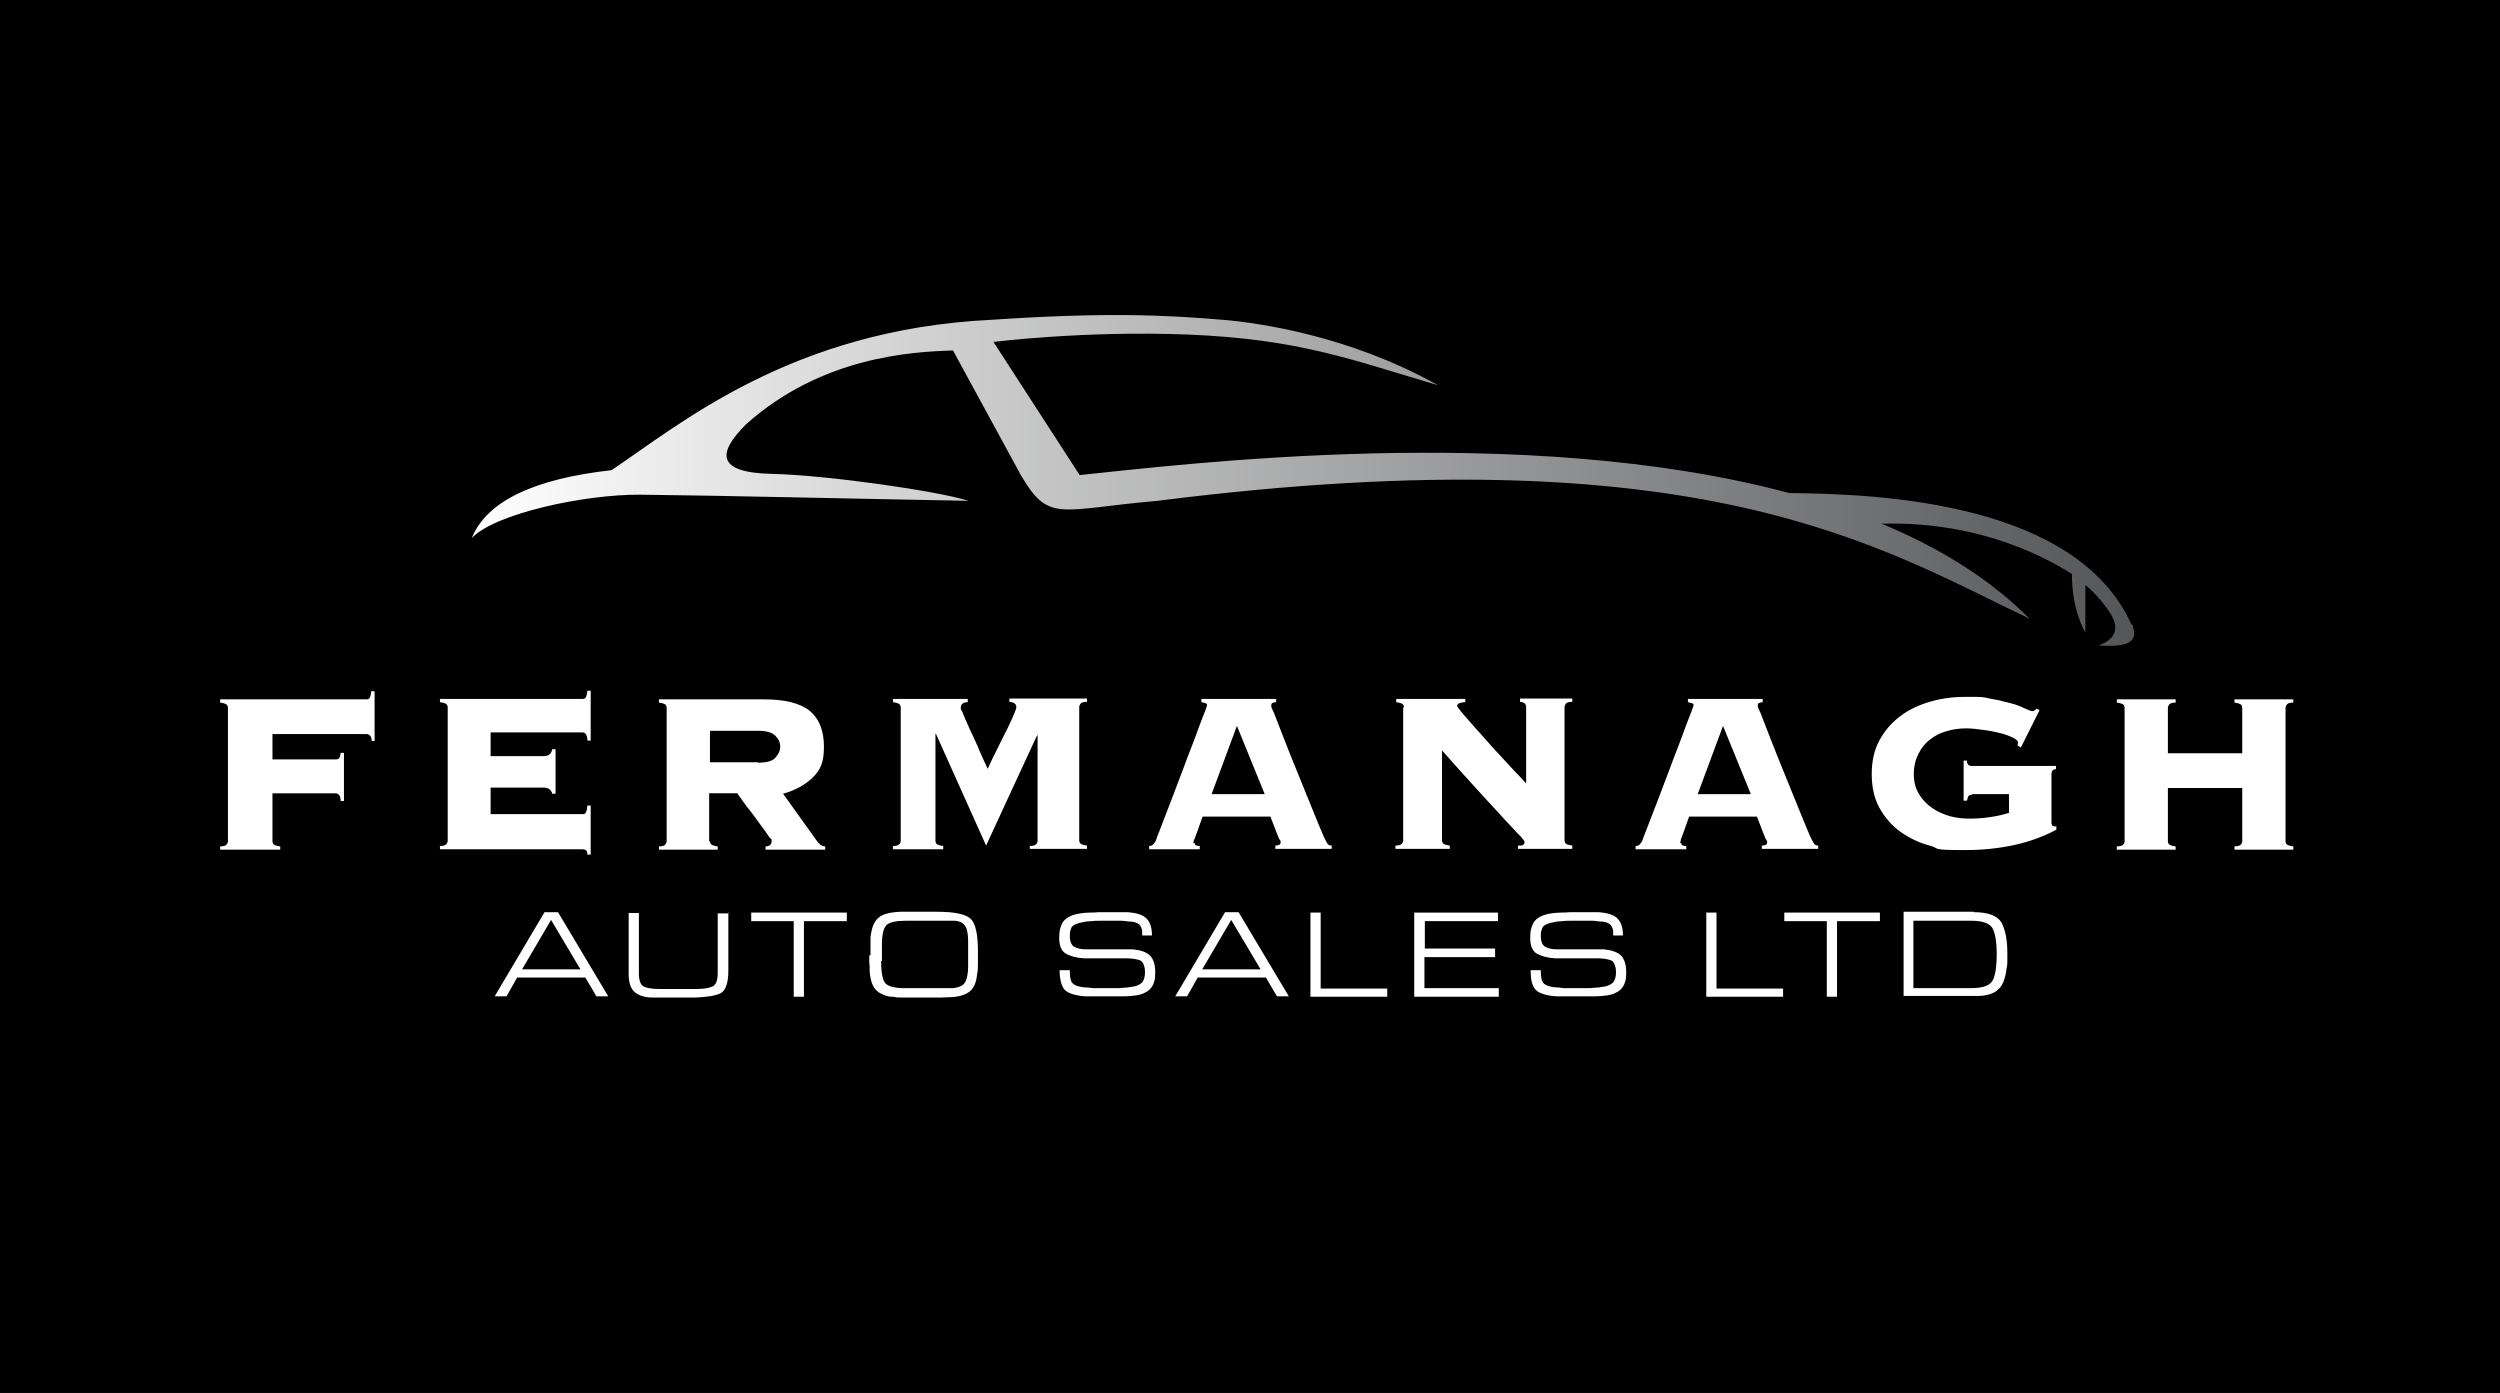 <?xml version="1.0" encoding="UTF-8"?>
<svg id="Layer_2" xmlns="http://www.w3.org/2000/svg" xmlns:xlink="http://www.w3.org/1999/xlink" version="1.1" viewBox="0 0 612 341">
  <!-- Generator: Adobe Illustrator 29.1.0, SVG Export Plug-In . SVG Version: 2.1.0 Build 142)  -->
  <defs>
    <style>
      .st0 {
        fill: url(#linear-gradient);
      }

      .st1 {
        fill: #fff;
      }
    </style>
    <linearGradient id="linear-gradient" x1="115.6" y1="117.7" x2="522.2" y2="117.7" gradientUnits="userSpaceOnUse">
      <stop offset="0" stop-color="#fff"/>
      <stop offset="1" stop-color="#555658"/>
    </linearGradient>
  </defs>
  <rect x="-1.6" y="-2.6" width="615.8" height="346.3"/>
  <g>
    <path class="st0" d="M521.8,152.9c-13.4-29.7-60.6-32-83.8-32.2-65.2-17.5-149.2-6.9-173.7-4.4l-21.1-32.6s22.3-2.8,47.6-1.8c27.5,1.1,40.4,6.3,61.2,12.4-21.7-12.2-44.2-15.3-52.5-16-14.2-1.2-28.9-1.9-57,0-48.8,2.4-76.2,25.7-92.8,36.8-18.8,2.1-30.5,7.5-34.2,16.6,5.7-6,27.6-10.7,41.2-10.6,19.8.2,52.3,1,80.4,1.5-7.5-2.4-34.7-6.3-48.2-6.6-13.6-.3-13.3-5.1-6.3-12.1,18.4-16.5,40.4-17.8,50.7-18.1,0,0,10,18.4,16.6,30.5,6.9,11.8,9.3,8.4,33.5,6.3,133.3-16.9,177,11.5,213.5,28.9-9.9-9.9-22.3-17.5-36.3-23.3,25.1-.7,41.6,9.2,46.6,12.3,0,9.2,3.3,14.3,3.3,14.3v-11.6s3.6,2.9,6.2,7.1c2.6,4.2.3,6.6-3,7.7,10.4.8,8.9-2.9,8.3-5.1Z"/>
    <g>
      <path class="st1" d="M91,181.4c0-.7-.2-1.1-.4-1.3-.2-.2-.5-.4-.8-.4h-23.1v6.2h15.5c.4,0,.7-.1.8-.3.2-.2.3-.6.4-1.3h.8v11.8h-.8c0-.8-.2-1.3-.4-1.5-.2-.2-.5-.4-.8-.4h-15.5v11.7c0,.3.1.6.3.8.2.2.8.4,1.6.5v.8h-14.7v-.8c.9,0,1.4-.2,1.6-.5s.3-.5.3-.8v-32.6c0-.3-.1-.6-.3-.8-.2-.2-.8-.4-1.6-.5v-.8h35.8c.4,0,.7-.1.8-.4.2-.3.3-.8.4-1.6h.8v12.2h-.8Z"/>
      <path class="st1" d="M135.2,194.5c0-.5-.3-.9-.6-1.2-.3-.3-.8-.5-1.5-.5h-13v6.5h22.5c.4,0,.7-.1.8-.4.2-.3.3-.8.4-1.7h.8v12h-.8c0-.6-.2-1-.4-1.1-.2-.1-.5-.2-.8-.2h-34.9v-.8c.9,0,1.4-.2,1.6-.5s.3-.5.3-.8v-32.6c0-.3-.1-.6-.3-.8-.2-.2-.8-.4-1.6-.5v-.8h34.9c.4,0,.7-.1.8-.4.2-.3.3-.8.4-1.6h.8v12.2h-.8c0-.8-.2-1.3-.4-1.6-.2-.3-.5-.4-.8-.4h-22.5v5.8h13c.7,0,1.2-.2,1.5-.5.3-.3.5-.7.6-1.2h.8v10.9h-.8Z"/>
      <path class="st1" d="M173.8,205.9c0,.3.1.6.3.8.2.2.8.4,1.6.5v.8h-14.4v-.8c.9,0,1.4-.2,1.6-.5s.3-.5.3-.8v-32.6c0-.3-.1-.6-.3-.8-.2-.2-.8-.4-1.6-.5v-.8h25.6c5.2,0,8.9.9,11.3,2.8,2.3,1.9,3.5,4.8,3.5,8.8s-.9,5.7-2.8,7.6c-1.9,1.8-4.3,3.1-7.2,3.9l8.3,11.6c.6.8,1.2,1.3,2,1.3v.8h-14.6v-.8c1,0,1.5-.5,1.5-1.3s-.2-.4-.6-1c-.4-.6-.8-1.2-1.4-2-.6-.8-1.2-1.6-1.9-2.6-.7-.9-1.3-1.8-2-2.6-.6-.8-1.2-1.6-1.6-2.2-.5-.7-.8-1.1-.9-1.3h-6.9v11.8ZM185.6,186.7c2.1,0,3.5-.4,4.2-1.2s1.2-1.7,1.2-2.7-.4-1.9-1.2-2.7c-.8-.8-2.2-1.2-4.2-1.2h-11.8v7.7h11.8Z"/>
      <path class="st1" d="M252.1,207.1c.9,0,1.4-.2,1.6-.5.2-.2.3-.5.3-.8v-25.8h-.1c0-.1-12.5,27-12.5,27l-12.3-27.4h-.1v26.2c0,.3.1.6.3.8s.8.4,1.6.5v.8h-12.3v-.8c.9,0,1.4-.2,1.6-.5.2-.2.3-.5.3-.8v-32.6c0-.3-.1-.6-.3-.8s-.8-.4-1.6-.5v-.8h18.3v.8c-1.1,0-1.7.5-1.7,1.3s.1.4.4,1.1c.3.7.6,1.6,1.1,2.6.4,1,.9,2.1,1.5,3.3.5,1.2,1.1,2.3,1.5,3.4.5,1.1.9,2.1,1.3,2.9.4.8.6,1.4.8,1.7.8-1.8,1.6-3.5,2.5-5.2.8-1.7,1.6-3.2,2.3-4.6.7-1.4,1.2-2.6,1.6-3.5.4-.9.6-1.5.6-1.8,0-.8-.6-1.2-1.7-1.3v-.8h19v.8c-.9,0-1.4.2-1.6.5s-.3.5-.3.8v32.6c0,.3.1.6.3.8.2.2.8.4,1.6.5v.8h-14v-.8Z"/>
      <path class="st1" d="M292.5,206.4c0,.2,0,.4.2.5.2.1.5.2,1,.2v.8h-12.4v-.8c.5,0,.9-.2,1.1-.5.2-.2.5-.6.7-1.2,0-.2.3-.9.7-1.9.4-1,.9-2.3,1.5-3.9.6-1.6,1.3-3.3,2-5.2.7-1.9,1.5-3.9,2.2-5.8.7-2,1.5-3.9,2.2-5.8.7-1.9,1.4-3.6,1.9-5.1.6-1.5,1-2.7,1.4-3.6.3-.9.5-1.4.5-1.5,0-.2-.2-.4-.5-.5-.3,0-.6-.2-.9-.2v-.8h18.3v.8c-.4,0-.7.1-.9.2-.2,0-.3.3-.3.7s.2.7.7,1.8c.4,1.1,1,2.6,1.7,4.4.7,1.8,1.5,3.8,2.4,6.1.9,2.3,1.9,4.6,2.8,6.9,1,2.4,1.9,4.7,2.8,6.9s1.7,4.2,2.5,6c.4.8.7,1.4.9,1.7.3.3.6.4,1,.4v.8h-13.8v-.8c.9,0,1.3-.3,1.3-.8s-.1-.4-.4-.9c-.2-.6-.5-1.2-.8-2-.3-.7-.5-1.4-.8-2.1-.3-.7-.4-1.1-.5-1.3h-16.6c-.5,1.3-.8,2.3-1.1,3.1-.3.8-.5,1.4-.7,1.9-.2.5-.3.8-.4,1,0,.2-.1.4-.1.5ZM309.6,194.4l-6.8-16.7-6.2,16.7h13Z"/>
      <path class="st1" d="M343.7,173.2c0-.3-.1-.6-.3-.8s-.8-.4-1.6-.5v-.8h16.9v.8c-.8,0-1.3.2-1.6.3-.3.2-.4.4-.4.6s.3.5.9,1.3c.6.7,1.4,1.7,2.4,2.8s2.1,2.4,3.3,3.7c1.2,1.4,2.5,2.8,3.7,4.1,1.3,1.4,2.5,2.7,3.6,3.9,1.2,1.2,2.2,2.3,3,3.2v-18.7c0-.8-.5-1.2-1.5-1.3v-.8h12.8v.8c-.9,0-1.4.2-1.6.5s-.3.5-.3.8v32.6c0,.3.1.6.3.8.2.2.8.4,1.6.5v.8h-13.3v-.8c.7,0,1.1,0,1.3-.2s.3-.3.3-.6,0-.3-.2-.5-.4-.6-.9-1.1c-.5-.5-1.2-1.2-2.1-2.2-.9-1-2.1-2.2-3.6-3.9-1.5-1.6-3.3-3.6-5.5-6-2.2-2.4-4.8-5.3-7.9-8.8v22c0,.3.1.6.3.8.2.2.8.4,1.6.5v.8h-13.3v-.8c.9,0,1.4-.2,1.6-.5.2-.2.3-.5.3-.8v-32.6Z"/>
      <path class="st1" d="M411.6,206.4c0,.2,0,.4.2.5.2.1.5.2,1,.2v.8h-12.4v-.8c.5,0,.9-.2,1.1-.5.2-.2.5-.6.7-1.2,0-.2.3-.9.7-1.9.4-1,.9-2.3,1.5-3.9.6-1.6,1.3-3.3,2-5.2.7-1.9,1.5-3.9,2.2-5.8.7-2,1.5-3.9,2.2-5.8s1.4-3.6,1.9-5.1c.6-1.5,1-2.7,1.4-3.6.3-.9.5-1.4.5-1.5,0-.2-.2-.4-.5-.5-.3,0-.6-.2-.9-.2v-.8h18.3v.8c-.4,0-.7.1-.9.2-.2,0-.3.3-.3.7s.2.7.7,1.8c.4,1.1,1,2.6,1.7,4.4.7,1.8,1.5,3.8,2.4,6.1.9,2.3,1.9,4.6,2.8,6.9,1,2.4,1.9,4.7,2.8,6.9s1.7,4.2,2.5,6c.4.8.7,1.4.9,1.7.3.3.6.4,1,.4v.8h-13.8v-.8c.9,0,1.3-.3,1.3-.8s-.1-.4-.4-.9c-.2-.6-.5-1.2-.8-2-.3-.7-.5-1.4-.8-2.1-.3-.7-.4-1.1-.5-1.3h-16.6c-.5,1.3-.8,2.3-1.1,3.1-.3.8-.5,1.4-.7,1.9-.2.5-.3.8-.3,1,0,.2-.1.4-.1.5ZM428.6,194.4l-6.8-16.7-6.2,16.7h13Z"/>
      <path class="st1" d="M482.6,194.6c-.4,0-.6.1-.8.4-.1.3-.2.6-.3,1h-.8v-9.8h.8c0,.8.4,1.3,1.1,1.3h20.7v.8c-.7,0-1.1.4-1.1,1.2v11.6c0,.3,0,.6.1.8,0,.2.3.4.7.4h.4v.8c-6.3,3.4-13.9,5-22.5,5s-5.8-.4-8.5-1.1c-2.7-.7-5.1-1.9-7.2-3.4-2.1-1.5-3.8-3.5-5.1-5.8-1.3-2.4-1.9-5.1-1.9-8.3s.6-5.9,1.9-8.3c1.3-2.4,3-4.3,5.1-5.9,2.1-1.6,4.5-2.7,7.2-3.5s5.6-1.2,8.5-1.2,2.2,0,3.1,0c.9,0,1.8.1,2.6.3s1.7.3,2.6.5,1.9.5,3.2.8c1.2.3,2.2.7,3.2,1.2,1,.4,1.6.7,1.9.7s.7-.2,1-.6l.8.3-4.6,9.2-.8-.5c0-.3.1-.5.1-.8s-.4-.7-1.2-1.1c-.8-.4-1.8-.8-3-1.1-1.2-.3-2.6-.6-4.1-.8-1.5-.2-3-.4-4.4-.4s-3.3.2-4.8.7c-1.5.4-2.9,1.1-4.1,2.1-1.2.9-2.1,2.1-2.8,3.5-.7,1.4-1.1,3-1.1,4.9s.4,3.5,1.3,4.9c.8,1.4,1.9,2.5,3.2,3.4,1.3.9,2.7,1.5,4.3,2,1.6.4,3.2.6,4.7.6s3.7-.1,5.3-.4c1.6-.2,3.1-.6,4.5-1v-4.6h-9Z"/>
      <path class="st1" d="M559.5,205.9c0,.3.1.6.3.8.2.2.8.4,1.6.5v.8h-14.4v-.8c.9,0,1.4-.2,1.6-.5.2-.2.3-.5.3-.8v-13h-18.2v13c0,.3.1.6.3.8.2.2.8.4,1.6.5v.8h-14.4v-.8c.9,0,1.4-.2,1.6-.5.2-.2.3-.5.3-.8v-32.6c0-.3-.1-.6-.3-.8s-.8-.4-1.6-.5v-.8h14.4v.8c-.9,0-1.4.2-1.6.5s-.3.5-.3.8v11.1h18.2v-11.1c0-.3-.1-.6-.3-.8s-.8-.4-1.6-.5v-.8h14.4v.8c-.9,0-1.4.2-1.6.5s-.3.5-.3.8v32.6Z"/>
    </g>
    <g>
      <path class="st1" d="M126.6,239.3l-2.6,4.6h-2.9l12.2-20.6h3.3l12.3,20.6h-2.9l-2.7-4.6h-16.7ZM134.9,225.2l-7.1,12.1h14.3l-7.2-12.1Z"/>
      <path class="st1" d="M178.3,223.3v14.3c0,3.1-.7,5-2,5.6-1.3.6-3.4.9-6.2,1h-.2c-.7,0-1.4,0-2.1,0h-2.1c-1,0-1.9,0-2.9,0-1,0-2,0-3,0-2,0-3.5-.5-4.5-1.4-.9-.8-1.4-2.3-1.4-4.3v-15h2.5v14.7c0,1.8.4,2.9,1.2,3.3.8.4,2.1.6,3.7.6h4.4s4.8,0,4.8,0c1.7,0,3-.2,3.9-.6.9-.4,1.3-1.5,1.3-3.4v-14.5h2.5Z"/>
      <path class="st1" d="M196.8,244h-2.5v-18.5h-10.4v-2.1h23.4v2.1h-10.5v18.5Z"/>
      <path class="st1" d="M213.1,233.8v-1c0-.4,0-.7,0-1,0-.7,0-1.4,0-2.1,0-.7.2-1.4.3-2,.4-1.8,1.3-3,2.5-3.6s2.7-.8,4.4-.9c.8,0,1.5,0,2.3,0,.8,0,1.5,0,2.3,0h4.5c4.3,0,7,.6,8.2,1.7,1.2,1.1,1.8,3.8,1.8,8s0,1.9,0,2.8c0,.9,0,1.9-.2,2.8-.2,2-.8,3.4-1.8,4.2-1,.8-2.5,1.3-4.5,1.4-.8,0-1.7.1-2.6.1-.9,0-1.7,0-2.6,0h-4.6c-.7,0-1.4,0-2.2,0-.7,0-1.5,0-2.2-.2-.1,0-.2,0-.3,0s-.2,0-.3,0c-.8-.1-1.5-.3-2.3-.7-.7-.3-1.3-.8-1.8-1.5-.4-.6-.6-1.2-.8-2-.2-.8-.3-1.5-.3-2.3,0-.6,0-1.3-.1-1.9,0-.6,0-1.2,0-1.7h0ZM215.7,235.2c0,2.3.2,3.9.7,5,.5,1.1,2,1.6,4.5,1.7h5.3c0,0,1.9,0,1.9,0,.4,0,.8,0,1.3,0s.9,0,1.3,0c.4,0,.8,0,1.3,0,.4,0,.8,0,1.3,0,1.6-.2,2.7-.7,3.1-1.7s.6-2.1.6-3.6,0-.7,0-1.1c0-.4,0-.7,0-1.1,0-.4,0-.7,0-1.1v-1.1c0-.3,0-.6,0-1,0-.4,0-.7,0-1.1,0-.7-.1-1.4-.2-2-.1-.6-.3-1.2-.6-1.5-.1-.2-.3-.4-.6-.6-.2-.2-.5-.3-.7-.4,0,0,0,0,0,0,0,0,0,0-.1,0-.3-.1-.7-.2-1.1-.2-.4,0-.7,0-1.1,0-.2,0-.4,0-.6,0h-5.5c0,0-4.8,0-4.8,0-2.2,0-3.7.3-4.5.9-.8.6-1.2,2-1.3,4.3v3.1c0,0,0,1.5,0,1.5Z"/>
      <path class="st1" d="M282.1,229h-2.5c0-.1,0-.3,0-.4,0-.2,0-.3,0-.5,0-.4-.1-.8-.3-1.2-.2-.4-.5-.7-.9-.9-.4-.2-1-.4-1.7-.4-.7,0-1.4-.2-2.2-.2-.5,0-1,0-1.5,0-.5,0-.9,0-1.3,0h-.9c-.5,0-1,0-1.7,0-.6,0-1.3,0-2,.1-.7,0-1.5.1-2.2.3-.7.1-1.3.3-1.7.5-.5.2-.9.6-1,1-.2.5-.3.9-.3,1.5v.4c0,1.3.4,2.2,1.1,2.6.8.4,1.7.6,2.9.6.2,0,.4,0,.6,0,.2,0,.4,0,.6,0h2.3c.4,0,.8,0,1.2,0h3.5c.4,0,.7,0,1.1,0,.4,0,.7,0,1.1,0,.4,0,.7,0,1.1,0,1.9.2,3.3.7,4.1,1.5s1.3,2.1,1.3,4.1-.2,2.1-.5,3c-.4.9-1.1,1.6-2.2,2.1-.6.3-1.4.5-2.2.6-.9.1-1.7.2-2.6.2-.5,0-.9,0-1.4,0-.5,0-.9,0-1.3,0h-1.6c-.5,0-1,0-1.6,0-.5,0-1,0-1.6,0-.5,0-1.1,0-1.6,0s-1,0-1.6-.1c-2.2-.3-3.6-.9-4.2-1.8-.6-.9-1-2.4-1-4.5h2.5s0,.4,0,.4h0c0,.9.1,1.6.3,2.2.2.6.7,1,1.6,1.3.5.1,1.1.3,1.7.3.7,0,1.3.1,2,.2.6,0,1.2,0,1.9,0,.6,0,1.2,0,1.6,0s.7,0,1,0c.3,0,.6,0,1,0,.7,0,1.3,0,2-.1.6,0,1.3-.1,1.9-.2,1.2-.1,2-.5,2.6-1,.5-.5.8-1.4.8-2.6s-.4-2.6-1.2-2.9-1.9-.5-3.4-.5h-4.7c-.2,0-.4,0-.6,0s-.4,0-.6,0c-.7,0-1.5,0-2.2,0-.7,0-1.5,0-2.2,0-1.8-.1-3.3-.5-4.4-1.1s-1.7-1.9-1.7-3.8.2-2.4.6-3.4c.4-1,1.3-1.7,2.5-2.2.6-.2,1.3-.4,2-.5.8-.1,1.6-.2,2.4-.2.7,0,1.5,0,2.2-.1.7,0,1.3,0,1.9,0s1,0,1.5,0c.5,0,1,0,1.5,0,.5,0,1,0,1.5,0,.5,0,1,0,1.5.1,1.8.2,3.1.7,3.9,1.6.8.9,1.2,2.2,1.2,4h0Z"/>
      <path class="st1" d="M293.2,239.3l-2.6,4.6h-2.9l12.2-20.6h3.3l12.3,20.6h-2.9l-2.7-4.6h-16.7ZM301.4,225.2l-7.1,12.1h14.3l-7.2-12.1Z"/>
      <path class="st1" d="M339.6,241.9v2.1h-18.8v-20.6h2.5v18.6h16.3Z"/>
      <path class="st1" d="M348.7,232.2h17.3v2.1h-17.3v7.6h18.2v2.1h-20.7v-20.6h20.5v2.1h-17.9v6.8Z"/>
      <path class="st1" d="M397.4,229h-2.5c0-.1,0-.3,0-.4,0-.2,0-.3,0-.5,0-.4-.1-.8-.3-1.2-.2-.4-.5-.7-.9-.9-.4-.2-1-.4-1.7-.4-.7,0-1.4-.2-2.2-.2-.5,0-1,0-1.5,0-.5,0-.9,0-1.3,0h-.9c-.5,0-1,0-1.7,0-.7,0-1.3,0-2,.1-.7,0-1.5.1-2.2.3-.7.1-1.3.3-1.7.5-.5.2-.9.6-1,1-.2.5-.3.9-.3,1.5v.4c0,1.3.4,2.2,1.1,2.6.8.4,1.7.6,2.9.6.2,0,.4,0,.6,0,.2,0,.4,0,.6,0h2.3c.4,0,.8,0,1.2,0h3.5c.4,0,.7,0,1.1,0,.4,0,.7,0,1.1,0,.4,0,.7,0,1.1,0,1.9.2,3.3.7,4.1,1.5.8.8,1.3,2.1,1.3,4.1s-.2,2.1-.5,3c-.4.9-1.1,1.6-2.2,2.1-.6.3-1.4.5-2.2.6-.9.1-1.7.2-2.6.2-.5,0-.9,0-1.4,0-.5,0-.9,0-1.3,0h-1.6c-.5,0-1,0-1.6,0-.5,0-1,0-1.6,0-.5,0-1.1,0-1.6,0-.5,0-1,0-1.6-.1-2.2-.3-3.6-.9-4.2-1.8-.7-.9-1-2.4-1-4.5h2.5s0,.4,0,.4h0c0,.9.1,1.6.3,2.2.2.6.7,1,1.6,1.3.5.1,1.1.3,1.7.3.7,0,1.3.1,2,.2.6,0,1.2,0,1.9,0,.6,0,1.2,0,1.6,0s.7,0,1,0c.3,0,.6,0,1,0,.7,0,1.3,0,2-.1.7,0,1.3-.1,1.9-.2,1.2-.1,2-.5,2.6-1,.5-.5.8-1.4.8-2.6s-.4-2.6-1.2-2.9c-.8-.3-1.9-.5-3.4-.5h-4.7c-.2,0-.4,0-.6,0s-.4,0-.6,0c-.7,0-1.5,0-2.2,0-.7,0-1.5,0-2.2,0-1.8-.1-3.3-.5-4.4-1.1-1.1-.6-1.7-1.9-1.7-3.8s.2-2.4.6-3.4c.4-1,1.3-1.7,2.5-2.2.6-.2,1.3-.4,2-.5.8-.1,1.6-.2,2.4-.2.7,0,1.5,0,2.2-.1.7,0,1.3,0,1.9,0s1,0,1.5,0c.5,0,1,0,1.5,0,.5,0,1,0,1.5,0,.5,0,1,0,1.5.1,1.8.2,3.1.7,3.9,1.6.8.9,1.2,2.2,1.2,4h0Z"/>
      <path class="st1" d="M436.5,241.9v2.1h-18.8v-20.6h2.5v18.6h16.3Z"/>
      <path class="st1" d="M449.7,244h-2.5v-18.5h-10.4v-2.1h23.4v2.1h-10.5v18.5Z"/>
      <path class="st1" d="M483.2,223.3c3.6,0,5.8.9,6.8,2.6.9,1.7,1.4,4.2,1.4,7.4s0,1.2,0,1.8,0,1.3-.2,2c-.1,1-.3,1.9-.6,2.8-.3.9-.7,1.6-1.3,2.2-.6.6-1.3,1-2.2,1.3-.8.2-1.7.4-2.6.4-.4,0-.7,0-1.1,0h-17.4v-20.6h17.2ZM482.4,241.9c3.2,0,5-.7,5.6-2.3.6-1.5.8-3.6.8-6.2s-.3-4.5-.9-5.9-2.4-2.1-5.3-2.1h-14.2v16.5h13.9Z"/>
    </g>
  </g>
</svg>